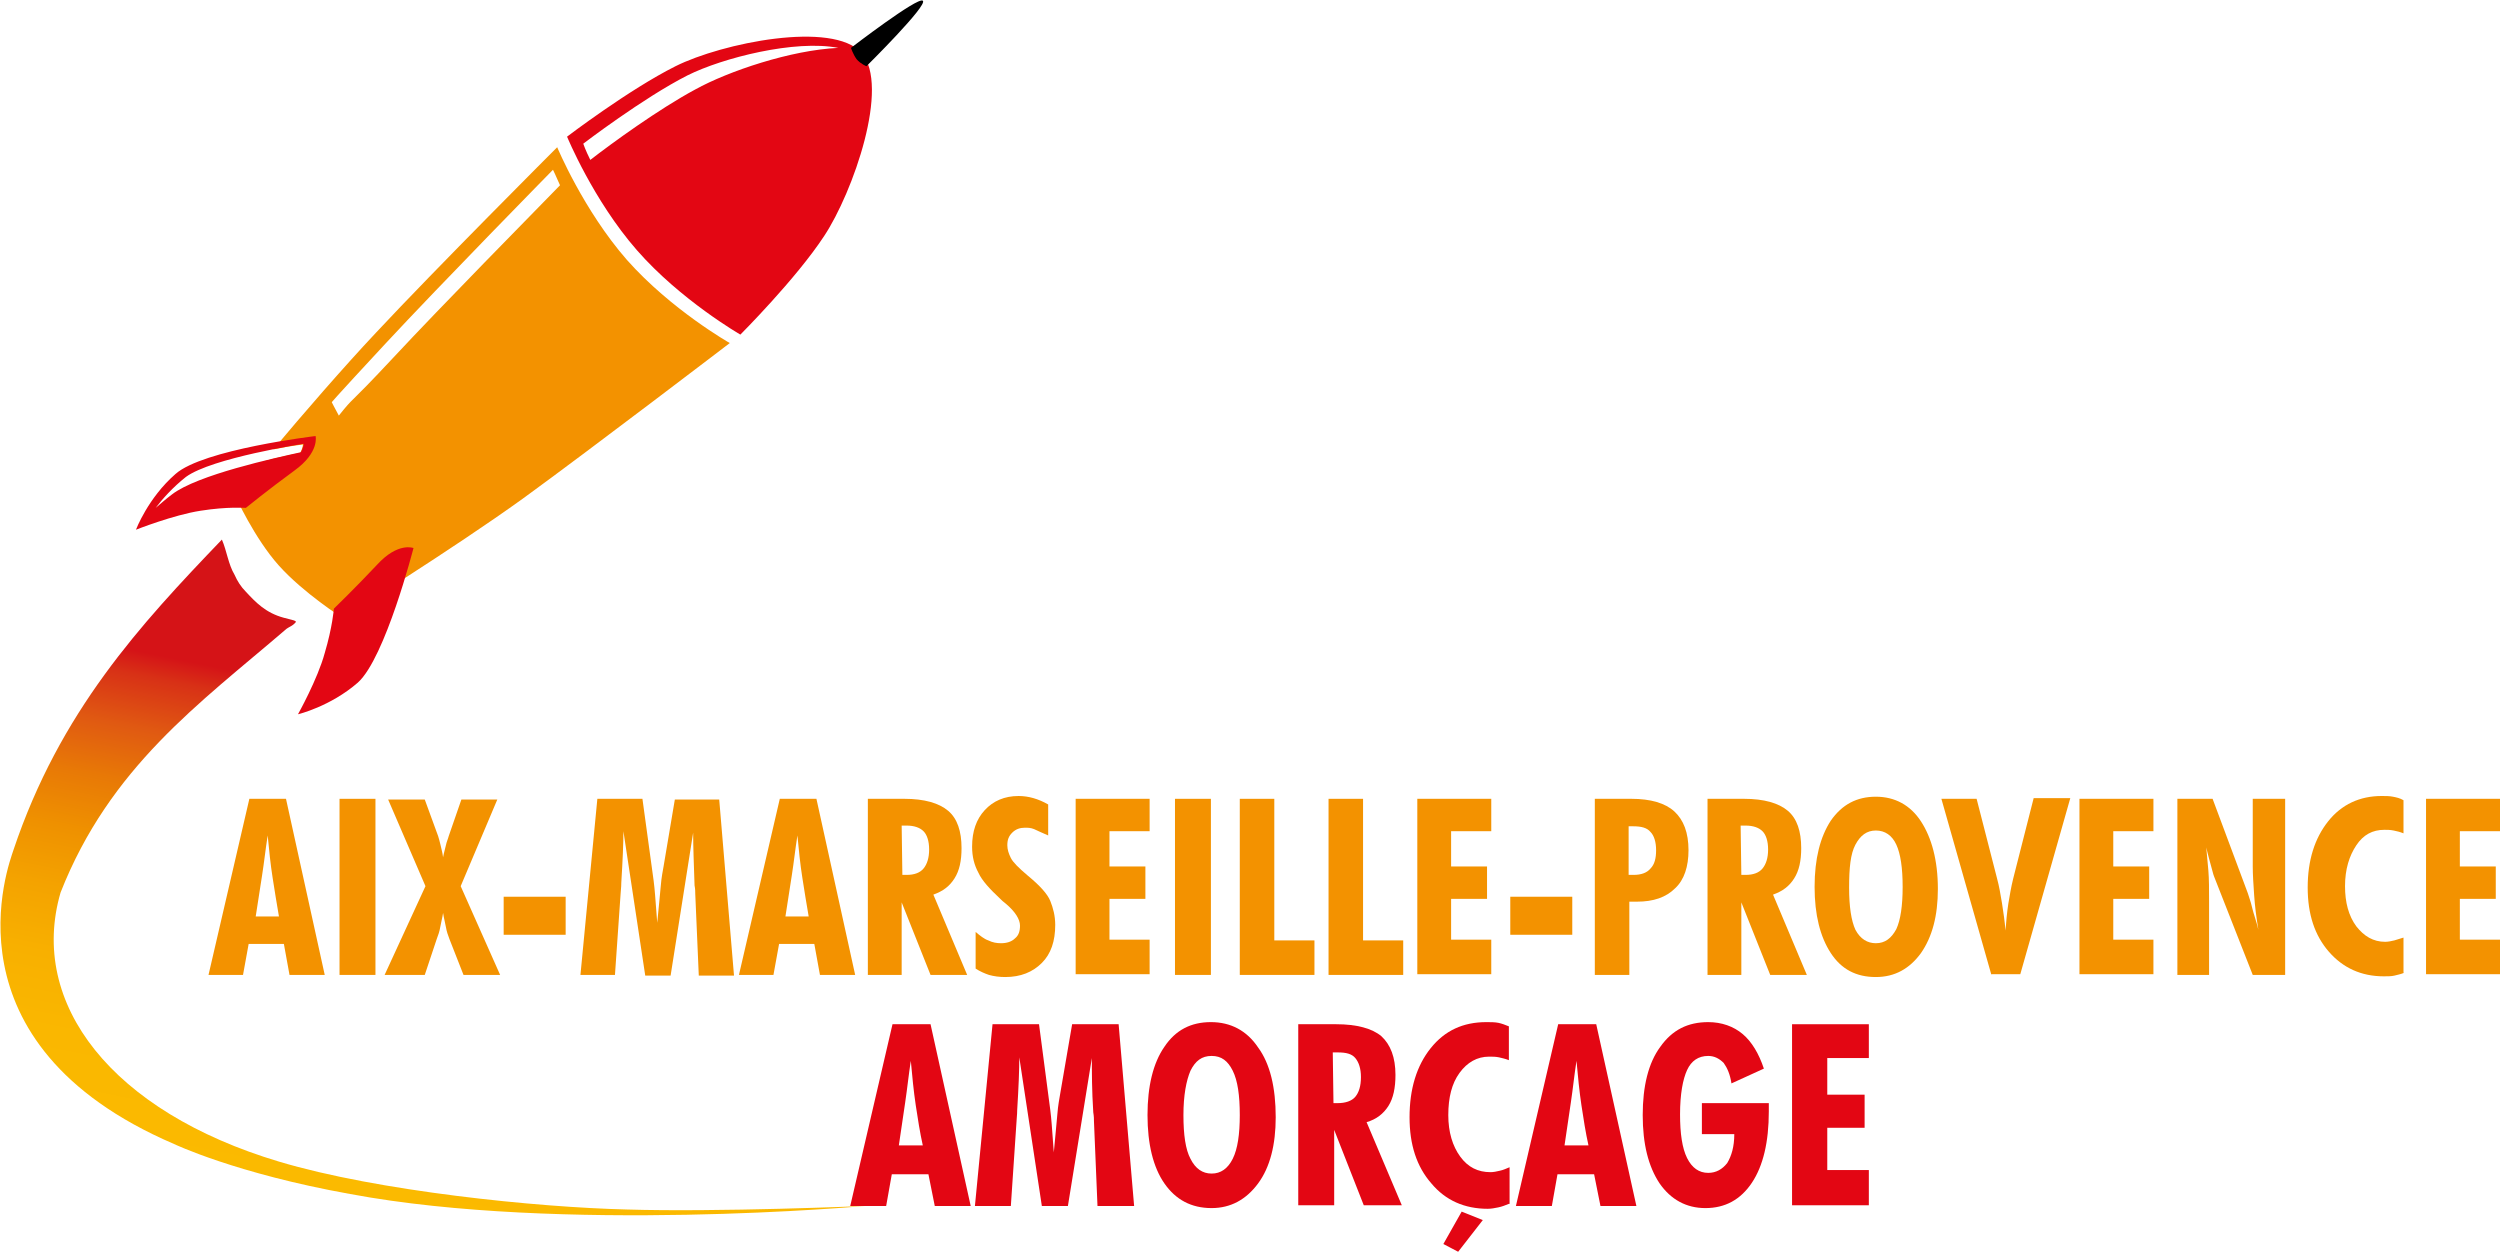 <?xml version="1.0" encoding="utf-8"?>
<!-- Generator: Adobe Illustrator 24.0.1, SVG Export Plug-In . SVG Version: 6.00 Build 0)  -->
<svg version="1.1" id="Calque_1" xmlns="http://www.w3.org/2000/svg" xmlns:xlink="http://www.w3.org/1999/xlink" x="0px" y="0px"
	 viewBox="0 0 354.9 177.7" style="enable-background:new 0 0 354.9 177.7;" xml:space="preserve">
<style type="text/css">
	.st0{fill-rule:evenodd;clip-rule:evenodd;fill:url(#SVGID_1_);}
	.st1{fill:#E30613;}
	.st2{fill:#F39200;}
	.st3{fill-rule:evenodd;clip-rule:evenodd;}
	.st4{display:none;fill:#E30613;}
</style>
<g>
	
		<linearGradient id="SVGID_1_" gradientUnits="userSpaceOnUse" x1="86.445" y1="280.696" x2="86.445" y2="193.264" gradientTransform="matrix(0.98 0.201 -0.201 0.98 28.747 -121.193)">
		<stop  offset="0" style="stop-color:#FBBA00"/>
		<stop  offset="0.166" style="stop-color:#FAB700"/>
		<stop  offset="0.287" style="stop-color:#F8B000"/>
		<stop  offset="0.394" style="stop-color:#F4A300"/>
		<stop  offset="0.493" style="stop-color:#EF9100"/>
		<stop  offset="0.586" style="stop-color:#E87906"/>
		<stop  offset="0.675" style="stop-color:#E05912"/>
		<stop  offset="0.759" style="stop-color:#D83116"/>
		<stop  offset="0.797" style="stop-color:#D51317"/>
	</linearGradient>
	<path class="st0" d="M24.7,162.4c-33.3-14.3-23.4-39.8-22.8-41.7c6.6-19.7,18-32,29.6-44.1c0.7,1.6,0.9,3.5,1.8,5
		c0.4,0.9,0.9,1.7,1.6,2.4c1.4,1.5,2.8,3,5.4,3.7c1.9,0.5,2,0.4,1.3,1c-0.4,0.3-0.8,0.4-1.2,0.8c-12,10.3-24.8,19.4-31.8,37.2
		c-4.6,15.8,7.3,31.1,31,38.2c14,4.2,36.7,6.5,49.4,6.8c12.7,0.4,33.8-0.5,33.8-0.5s-43.2,3.9-73.1-1.7
		C33.5,166.6,24.7,162.4,24.7,162.4z"/>
	<g>
		<path class="st1" d="M122.3,7.5c-4.1-4.6-19.8-1.4-26.4,1.9c-6.6,3.3-15.4,10-15.4,10s3.7,9,9.9,16.1c6.2,7.1,14.7,12,14.7,12
			s7.9-7.9,11.9-14C121.1,27.3,126.4,12.2,122.3,7.5z M98.7,12.7c-5.2,2.8-11.8,7.6-14.9,10c-0.7-1.4-1-2.3-1-2.3s8.5-6.5,14.8-9.7
			c5-2.5,15.3-5.1,21.4-3.9C112.3,7.1,103.4,10.1,98.7,12.7z"/>
		<path class="st2" d="M89,36.9c-6.2-7.1-9.9-16-9.9-16S61.8,38.2,53.4,47.2c-4.7,5-10.5,11.7-14.6,16.6c2.4-0.5,4.2-0.7,4.2-0.7
			s0,0.5-0.4,1.2c-1.1,0.2-3,0.6-5.2,1.2c-2.4,2.9-4,4.9-4,4.9s2.7,6,6.2,9.9c3.5,3.9,9,7.4,9,7.4S64.2,78,74.2,70.8
			c9.9-7.2,29.4-22.1,29.4-22.1S95.3,44,89,36.9z M55.9,50.7c-7,7.5-5.4,5.3-7.8,8.3c-0.6-1.1-1-1.9-1-1.9s-0.2,0.1,7.6-8.3
			c7.8-8.4,23.8-24.7,23.8-24.7s0.4,0.8,1,2.2C75.7,30.2,62.7,43.4,55.9,50.7z"/>
		<path class="st1" d="M44.8,61.9c0,0-16,1.9-19.9,5.4c-3.9,3.4-5.6,7.9-5.6,7.9s5.3-2.1,9.2-2.7c3.8-0.6,6.4-0.4,6.4-0.4
			s3.2-2.6,6.9-5.3C45.4,64.2,44.8,61.9,44.8,61.9z M42.7,64.2C39.1,65,28,67.4,24.4,70.2c-0.8,0.6-1.6,1.3-2.3,1.9
			c0.9-1.2,2.4-2.9,4.3-4.4C30.1,65,43.1,63,43.1,63S43.1,63.5,42.7,64.2z"/>
		<path class="st1" d="M58.7,77.8c0,0-4,15.6-7.9,19.1c-3.9,3.4-8.5,4.5-8.5,4.5s2.8-5,3.8-8.7c1.1-3.7,1.3-6.3,1.3-6.3
			s3-2.9,6.1-6.2C56.5,76.9,58.7,77.8,58.7,77.8z"/>
		<path class="st3" d="M120.8,6.8c0,0,9.5-7.3,10.2-6.7c0.8,0.6-8,9.3-8,9.3s-0.8-0.3-1.4-1C121.1,7.7,120.8,6.8,120.8,6.8z"/>
	</g>
</g>
<g>
	<path class="st2" d="M29.6,138.4l5.8-25h5.2l5.5,25h-5l-0.8-4.4h-5l-0.8,4.4H29.6z M36.3,130.1h3.3c-0.3-1.7-0.6-3.6-0.9-5.5
		s-0.5-3.9-0.7-6c-0.3,1.9-0.5,3.8-0.8,5.7C36.9,126.2,36.6,128.1,36.3,130.1z"/>
	<path class="st2" d="M48.2,138.4v-25h5.1v25H48.2z"/>
	<path class="st2" d="M65.8,138.4l-2-5.1c-0.2-0.5-0.4-1.1-0.5-1.7s-0.3-1.3-0.4-2c-0.1,0.7-0.3,1.4-0.4,2c-0.1,0.6-0.3,1.2-0.5,1.7
		l-1.7,5.1h-5.7l5.8-12.6l-5.3-12.3h5.2l1.9,5.2c0.1,0.3,0.2,0.7,0.3,1.1c0.1,0.5,0.3,1.1,0.4,1.9c0.1-0.6,0.3-1.2,0.4-1.7
		c0.1-0.5,0.3-0.9,0.4-1.3l1.8-5.2h5.1l-5.2,12.3l5.6,12.6H65.8z"/>
	<path class="st2" d="M71.5,132.7v-5.4h8.8v5.4H71.5z"/>
	<path class="st2" d="M82.4,138.4l2.4-25h6.4l1.3,9.5c0.2,1.4,0.4,2.8,0.5,4.2s0.2,2.6,0.3,3.9c0.2-2.2,0.4-3.9,0.5-5.2
		c0.1-1.3,0.3-2.2,0.4-2.8l1.6-9.5h6.3l2.1,25h-5l-0.5-11.6c0-0.3,0-0.7-0.1-1.2c-0.1-3-0.2-5.5-0.2-7.5l-3.2,20.3h-3.6L88.5,118
		c0,1.7-0.1,4.1-0.3,7.3c0,0.7-0.1,1.3-0.1,1.6l-0.8,11.5H82.4z"/>
	<path class="st2" d="M104.9,138.4l5.8-25h5.2l5.5,25h-5l-0.8-4.4h-5l-0.8,4.4H104.9z M111.5,130.1h3.3c-0.3-1.7-0.6-3.6-0.9-5.5
		s-0.5-3.9-0.7-6c-0.3,1.9-0.5,3.8-0.8,5.7C112.1,126.2,111.8,128.1,111.5,130.1z"/>
	<path class="st2" d="M123.2,138.4v-25h5.2c2.8,0,4.9,0.6,6.2,1.7c1.3,1.1,1.9,2.9,1.9,5.3c0,1.8-0.3,3.2-1,4.3
		c-0.7,1.1-1.6,1.8-3,2.3l4.8,11.4h-5.2l-4.1-10.3v10.3H123.2z M128.1,124.2c0.1,0,0.2,0,0.3,0c0.1,0,0.2,0,0.3,0
		c1.1,0,1.9-0.3,2.4-0.9c0.5-0.6,0.8-1.5,0.8-2.7c0-1.2-0.3-2.1-0.8-2.6c-0.5-0.5-1.3-0.8-2.4-0.8c-0.2,0-0.3,0-0.4,0
		c-0.1,0-0.2,0-0.3,0L128.1,124.2z"/>
	<path class="st2" d="M138.5,137.5v-5.2c0.6,0.5,1.2,1,1.8,1.2c0.6,0.3,1.2,0.4,1.8,0.4c0.8,0,1.5-0.2,2-0.7c0.5-0.4,0.7-1,0.7-1.8
		c0-0.9-0.7-2-2-3.1c-0.4-0.3-0.6-0.5-0.8-0.7c-1.5-1.4-2.6-2.6-3.1-3.7c-0.6-1.1-0.9-2.3-0.9-3.7c0-2.2,0.6-3.9,1.8-5.2
		c1.2-1.3,2.8-2,4.8-2c0.7,0,1.4,0.1,2.1,0.3c0.7,0.2,1.4,0.5,2.1,0.9v4.4c-0.9-0.4-1.6-0.7-2-0.9c-0.5-0.2-0.9-0.2-1.3-0.2
		c-0.7,0-1.3,0.2-1.8,0.7c-0.5,0.5-0.7,1-0.7,1.8c0,0.6,0.2,1.2,0.5,1.8c0.3,0.6,1.1,1.4,2.4,2.5c1.7,1.4,2.8,2.6,3.2,3.6
		s0.7,2.1,0.7,3.4c0,2.3-0.6,4.1-1.9,5.4c-1.3,1.3-3,2-5.2,2c-0.8,0-1.6-0.1-2.3-0.3C139.8,138.2,139.1,137.9,138.5,137.5z"/>
	<path class="st2" d="M152.7,138.4v-25h10.5v4.6h-5.7v5h5.1v4.6h-5.1v5.8h5.7v4.9H152.7z"/>
	<path class="st2" d="M166.8,138.4v-25h5.1v25H166.8z"/>
	<path class="st2" d="M176,138.4v-25h4.9v20.1h5.7v4.9H176z"/>
	<path class="st2" d="M188.6,138.4v-25h4.9v20.1h5.7v4.9H188.6z"/>
	<path class="st2" d="M201.2,138.4v-25h10.5v4.6H206v5h5.1v4.6H206v5.8h5.7v4.9H201.2z"/>
	<path class="st2" d="M214.4,132.7v-5.4h8.8v5.4H214.4z"/>
	<path class="st2" d="M226.4,138.4v-25h5.2c2.7,0,4.8,0.6,6.1,1.8s2,3,2,5.5c0,2.3-0.6,4.2-1.9,5.4c-1.3,1.3-3.1,1.9-5.4,1.9
		c-0.3,0-0.5,0-0.7,0c-0.2,0-0.3,0-0.4,0l0,10.4H226.4z M231.3,124.2c0.1,0,0.1,0,0.3,0c0.1,0,0.2,0,0.3,0c1.1,0,1.9-0.3,2.4-0.9
		c0.6-0.6,0.8-1.5,0.8-2.6c0-1.2-0.3-2.1-0.8-2.6c-0.5-0.6-1.3-0.8-2.5-0.8c-0.1,0-0.1,0-0.3,0c-0.1,0-0.2,0-0.3,0V124.2z"/>
	<path class="st2" d="M242.4,138.4v-25h5.2c2.8,0,4.9,0.6,6.2,1.7c1.3,1.1,1.9,2.9,1.9,5.3c0,1.8-0.3,3.2-1,4.3
		c-0.7,1.1-1.6,1.8-3,2.3l4.8,11.4h-5.2l-4.1-10.3v10.3H242.4z M247.2,124.2c0.1,0,0.2,0,0.3,0c0.1,0,0.2,0,0.3,0
		c1.1,0,1.9-0.3,2.4-0.9c0.5-0.6,0.8-1.5,0.8-2.7c0-1.2-0.3-2.1-0.8-2.6s-1.3-0.8-2.4-0.8c-0.2,0-0.3,0-0.4,0c-0.1,0-0.2,0-0.3,0
		L247.2,124.2z"/>
	<path class="st2" d="M275.1,126.2c0,3.8-0.8,6.8-2.4,9.1c-1.6,2.2-3.7,3.4-6.4,3.4c-2.8,0-4.9-1.1-6.4-3.4s-2.3-5.4-2.3-9.4
		c0-4,0.8-7.1,2.3-9.4c1.6-2.3,3.7-3.4,6.4-3.4c2.7,0,4.9,1.2,6.4,3.5S275.1,122.1,275.1,126.2z M266.3,133.9c1.3,0,2.2-0.7,2.9-2
		c0.6-1.3,0.9-3.3,0.9-6c0-2.7-0.3-4.7-0.9-6c-0.6-1.3-1.6-2-2.9-2c-1.3,0-2.2,0.7-2.9,2s-0.9,3.3-0.9,6.1c0,2.7,0.3,4.7,0.9,6
		C264.1,133.3,265.1,133.9,266.3,133.9z"/>
	<path class="st2" d="M282.7,138.4l-7.1-25h5l2.9,11.3c0.3,1.1,0.5,2.3,0.7,3.5c0.2,1.3,0.4,2.6,0.5,3.9c0.1-1.3,0.2-2.5,0.4-3.8
		c0.2-1.2,0.4-2.4,0.7-3.6l2.9-11.4h5.2l-7.1,25H282.7z"/>
	<path class="st2" d="M295.2,138.4v-25h10.5v4.6H300v5h5.1v4.6H300v5.8h5.7v4.9H295.2z"/>
	<path class="st2" d="M309.1,138.4v-25h5l5,13.4c0.1,0.4,0.4,1.1,0.6,2s0.6,1.9,0.9,3.2c-0.3-1.8-0.5-3.4-0.6-4.9
		c-0.1-1.5-0.2-2.9-0.2-4.1v-9.6h4.6v25h-4.6l-5.5-14c-0.1-0.2-0.3-1.1-0.7-2.5c-0.2-0.7-0.3-1.2-0.4-1.6c0.1,1,0.2,2.1,0.3,3.3
		c0.1,1.2,0.1,2.7,0.1,4.3v10.5H309.1z"/>
	<path class="st2" d="M341.3,138.1c-0.5,0.2-1,0.3-1.4,0.4s-1,0.1-1.5,0.1c-3.2,0-5.8-1.2-7.8-3.5c-2-2.3-3-5.3-3-9.1
		c0-3.9,1-7,2.9-9.4c1.9-2.4,4.5-3.6,7.6-3.6c0.6,0,1.1,0,1.6,0.1c0.5,0.1,1,0.2,1.5,0.5v4.7c-0.5-0.2-0.9-0.3-1.4-0.4
		c-0.5-0.1-0.9-0.1-1.3-0.1c-1.7,0-3,0.7-4,2.2c-1,1.5-1.6,3.4-1.6,5.8c0,2.3,0.5,4.2,1.6,5.7c1.1,1.4,2.4,2.2,4.1,2.2
		c0.4,0,0.9-0.1,1.3-0.2c0.4-0.1,0.9-0.3,1.3-0.4V138.1z"/>
	<path class="st2" d="M344.4,138.4v-25h10.5v4.6h-5.7v5h5.1v4.6h-5.1v5.8h5.7v4.9H344.4z"/>
</g>
<g>
	<g>
		<path class="st1" d="M120.7,171.2l6-25.8h5.4l5.7,25.8h-5.1l-0.9-4.5h-5.2l-0.8,4.5H120.7z M127.6,162.6h3.4
			c-0.4-1.8-0.7-3.7-1-5.7c-0.3-2-0.5-4.1-0.7-6.3c-0.3,1.9-0.5,3.9-0.8,5.9C128.2,158.6,127.9,160.6,127.6,162.6z"/>
		<path class="st4" d="M130.3,145.4c-2.1,0-3.9,1.4-4.4,3.5l-3.3,22.3h1.4c0,0,3.9-14.4,5-19.1c0.1-0.2,0.4-0.2,0.4,0
			c0.2,1.7,0.4,3.3,0.6,4.9c0.3,2,1.4,7.9,1.8,9.7l0.9,4.5h5.1l-5.7-25.8H130.3z"/>
		<path class="st1" d="M138.4,171.2l2.5-25.8h6.6l1.3,9.9c0.2,1.5,0.4,2.9,0.5,4.3c0.1,1.4,0.2,2.7,0.3,4c0.2-2.3,0.4-4.1,0.5-5.4
			c0.1-1.3,0.3-2.3,0.4-2.9l1.7-9.9h6.6l2.2,25.8h-5.2l-0.5-12c0-0.3,0-0.7-0.1-1.3c-0.2-3.1-0.2-5.7-0.2-7.7l-3.4,21h-3.7
			l-3.2-21.1c0,1.8-0.1,4.3-0.3,7.5c0,0.7-0.1,1.3-0.1,1.7l-0.8,11.9H138.4z"/>
		<path class="st1" d="M181.1,158.6c0,3.9-0.8,7.1-2.5,9.4c-1.7,2.3-3.9,3.5-6.6,3.5c-2.9,0-5.1-1.2-6.7-3.5
			c-1.6-2.3-2.4-5.6-2.4-9.7c0-4.1,0.8-7.4,2.4-9.7c1.6-2.4,3.8-3.5,6.6-3.5c2.8,0,5.1,1.2,6.7,3.6
			C180.3,151,181.1,154.4,181.1,158.6z M172,166.6c1.3,0,2.3-0.7,3-2.1c0.7-1.4,1-3.5,1-6.2c0-2.8-0.3-4.9-1-6.3
			c-0.7-1.4-1.6-2.1-3-2.1s-2.3,0.7-3,2.1c-0.6,1.4-1,3.5-1,6.3c0,2.8,0.3,4.9,1,6.2C169.7,165.9,170.7,166.6,172,166.6z"/>
		<path class="st1" d="M184.3,171.2v-25.8h5.4c2.9,0,5.1,0.6,6.4,1.7c1.3,1.2,2,3,2,5.5c0,1.8-0.3,3.3-1,4.4
			c-0.7,1.1-1.7,1.9-3.1,2.3l5,11.8h-5.4l-4.2-10.7v10.7H184.3z M189.3,156.6c0.1,0,0.2,0,0.3,0c0.1,0,0.2,0,0.3,0
			c1.1,0,2-0.3,2.5-0.9s0.8-1.5,0.8-2.8c0-1.2-0.3-2.1-0.8-2.7c-0.5-0.6-1.3-0.8-2.5-0.8c-0.2,0-0.3,0-0.4,0c-0.1,0-0.2,0-0.3,0
			L189.3,156.6z"/>
		<path class="st1" d="M214.2,170.9c-0.5,0.2-1,0.4-1.5,0.5c-0.5,0.1-1,0.2-1.5,0.2c-3.3,0-6-1.2-8-3.6c-2.1-2.4-3.1-5.5-3.1-9.4
			c0-4,1-7.3,3-9.8c2-2.5,4.6-3.7,7.9-3.7c0.6,0,1.2,0,1.7,0.1c0.5,0.1,1,0.3,1.5,0.5v4.8c-0.5-0.2-1-0.3-1.4-0.4
			c-0.5-0.1-0.9-0.1-1.4-0.1c-1.7,0-3.1,0.8-4.2,2.3c-1.1,1.5-1.6,3.5-1.6,6c0,2.4,0.6,4.4,1.7,5.9c1.1,1.5,2.5,2.2,4.3,2.2
			c0.4,0,0.9-0.1,1.3-0.2c0.5-0.1,0.9-0.3,1.4-0.5V170.9z"/>
		<path class="st1" d="M215.2,171.2l6-25.8h5.4l5.7,25.8h-5.1l-0.9-4.5h-5.2l-0.8,4.5H215.2z M222.1,162.6h3.4
			c-0.4-1.8-0.7-3.7-1-5.7c-0.3-2-0.5-4.1-0.7-6.3c-0.3,1.9-0.5,3.9-0.8,5.9C222.7,158.6,222.4,160.6,222.1,162.6z"/>
		<path class="st1" d="M241.5,156.6h9.6c0,0.1,0,0.3,0,0.6c0,0.3,0,0.5,0,0.6c0,4.3-0.8,7.7-2.4,10.1c-1.6,2.4-3.8,3.6-6.6,3.6
			c-2.7,0-4.9-1.2-6.5-3.5c-1.6-2.4-2.4-5.6-2.4-9.7c0-4.1,0.8-7.4,2.5-9.7c1.7-2.4,3.9-3.5,6.8-3.5c1.9,0,3.6,0.6,4.9,1.7
			c1.3,1.1,2.3,2.8,3,4.9l-4.6,2.1c-0.2-1.3-0.6-2.2-1.1-2.9c-0.6-0.6-1.3-1-2.2-1c-1.4,0-2.4,0.7-3,2c-0.6,1.3-1,3.4-1,6.3
			c0,2.7,0.3,4.8,1,6.2c0.7,1.4,1.7,2.1,3,2.1c1.1,0,2-0.5,2.7-1.4c0.6-1,1-2.3,1-4.1h-4.6V156.6z"/>
		<path class="st1" d="M254.4,171.2v-25.8h10.9v4.8h-5.9v5.2h5.3v4.7h-5.3v6h5.9v5H254.4z"/>
		<polygon class="st1" points="210.5,173.2 207,177.7 204.9,176.6 207.5,172 		"/>
	</g>
</g>
</svg>

